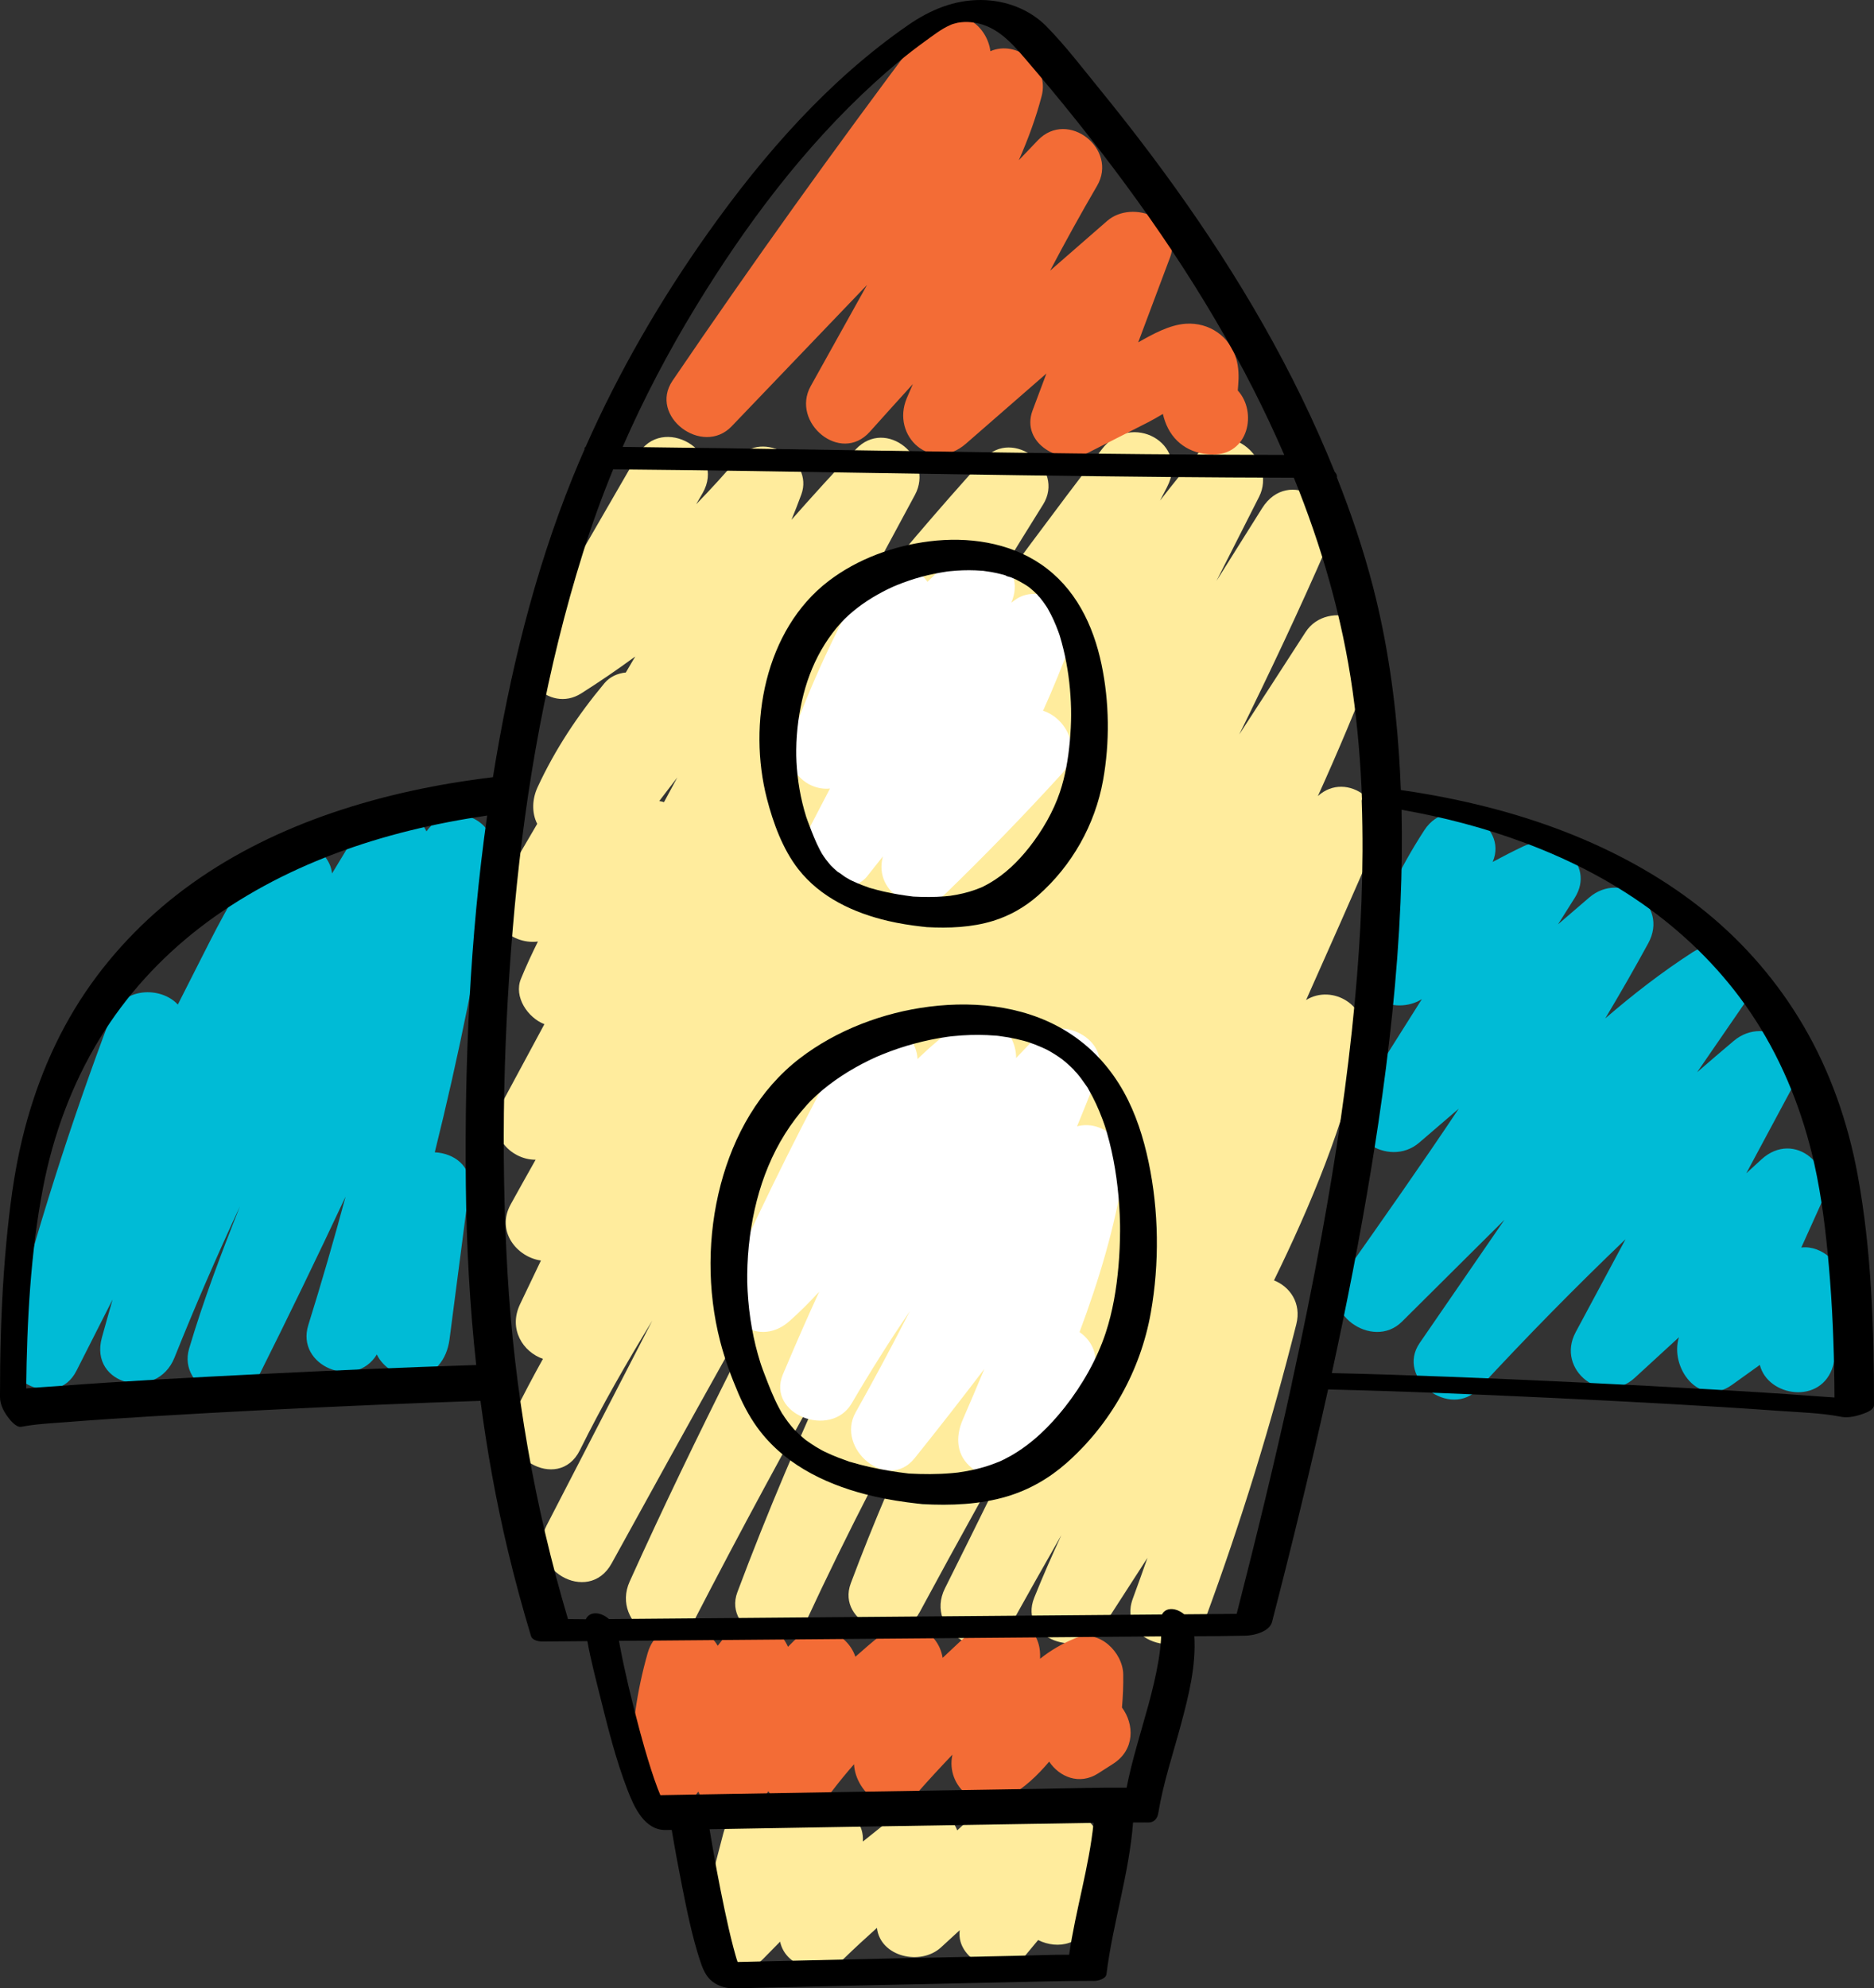 <?xml version="1.0" encoding="utf-8"?>
<!-- Generator: Adobe Illustrator 27.5.0, SVG Export Plug-In . SVG Version: 6.00 Build 0)  -->
<svg version="1.1" xmlns="http://www.w3.org/2000/svg" xmlns:xlink="http://www.w3.org/1999/xlink" x="0px" y="0px"
	 viewBox="0 0 471.432 500" style="enable-background:new 0 0 471.432 500;" xml:space="preserve">
<rect x="0" y="0" width="471.432" height="500" fill="#333333" stroke="none"/>
<g id="Content_5">
	<g>
		<path style="fill:#FFEC9D;" d="M331.533,200.183c5.046-11.156,9.82-22.44,14.189-33.914c3.968-10.42-11.747-15.915-17.306-7.296
			c-5.532,8.578-11.095,17.147-16.667,25.717c7.71-15.609,15.135-31.355,22.091-47.317c4.763-10.929-9.7-20.144-16.351-9.558
			c-3.822,6.084-7.644,12.169-11.464,18.255c3.572-7.044,7.141-14.09,10.712-21.134c4.581-9.035-7.538-20.136-14.871-11.474
			c-3.439,4.063-6.773,8.203-10.027,12.4c0.585-1.133,1.17-2.265,1.754-3.398c5.737-11.113-9.107-19.046-16.351-9.557
			c-12.033,15.76-23.858,31.676-35.494,47.728c6.779-11.32,13.658-22.583,20.658-33.771c5.642-9.017-7.588-19.508-14.871-11.474
			c-11.693,12.9-22.956,26.156-33.874,39.688l16.507-30.636c4.962-9.21-7.241-19.53-14.871-11.474
			c-5.508,5.816-10.892,11.74-16.187,17.739c0.865-2.108,1.698-4.233,2.482-6.383c3.19-8.747-9.806-16.322-15.826-9.212
			c-3.412,4.031-6.959,7.918-10.624,11.674c0.532-0.921,1.065-1.842,1.597-2.763c6.11-10.57-10.248-20.116-16.351-9.558
			c-9.047,15.651-18.094,31.302-27.141,46.953c-4.622,7.995,4.791,18.112,12.954,12.955c4.648-2.936,9.176-6.042,13.598-9.283
			c-0.791,1.339-1.579,2.677-2.365,4.016c-2.057,0.207-4.009,1.054-5.37,2.686c-6.697,8.03-12.405,16.619-16.806,26.116
			c-1.409,3.041-1.523,6.476-0.114,9.261c-3.115,5.32-6.229,10.64-9.344,15.959c-4.658,7.956,2.554,14.518,9.523,13.633
			c-1.52,3.063-2.963,6.18-4.276,9.385c-1.849,4.513,1.705,9.764,5.903,11.4l-10.806,20.056c-4.025,7.47,2.192,14.069,8.599,14.025
			c-2.094,3.734-4.202,7.461-6.264,11.213c-3.79,6.894,1.67,13.313,7.6,14.135c-1.764,3.665-3.521,7.334-5.264,11.009
			c-2.981,6.284,0.81,12.024,5.774,13.715c-2.456,4.42-4.823,8.885-7.064,13.414c-5.387,10.887,10.941,20.492,16.351,9.558
			c5.525-11.166,11.738-21.956,18.224-32.596c-8.862,17.167-17.724,34.334-26.585,51.5c-5.567,10.784,10.452,20.294,16.351,9.558
			c19.101-34.761,38.439-69.459,58.23-103.896c-18.488,35.864-37.142,71.734-53.695,108.464
			c-4.91,10.894,10.669,20.561,16.351,9.557c11.486-22.244,23.414-44.246,35.671-66.063c-9.015,19.429-17.421,39.147-24.935,59.206
			c-3.731,9.959,12.791,17.035,17.306,7.296c5.187-11.19,10.627-22.248,16.259-33.204c1.267,0.62,2.645,0.985,4.028,1.043
			c-3.168,7.461-6.204,14.985-9.051,22.598c-3.776,10.095,12.265,16.638,17.306,7.296c9.834-18.225,19.89-36.327,30.125-54.326
			c-7.806,16.149-15.72,32.248-23.742,48.292c-5.409,10.818,10.385,20.301,16.351,9.558c4.259-7.67,8.578-15.304,12.926-22.922
			c-2.395,5.186-4.685,10.413-6.812,15.705c-4.161,10.349,11.76,15.88,17.306,7.296c3.722-5.761,7.444-11.522,11.166-17.284
			c-1.201,3.416-2.422,6.825-3.674,10.224c-4.221,11.451,14.074,16.391,18.26,5.034c8.94-24.252,16.566-48.94,22.862-74.008
			c1.34-5.335-1.615-9.438-5.615-11.032c9.39-19.217,17.574-38.929,22.266-60.105c1.988-8.973-7.607-14.508-14.191-10.389
			c5.863-13.12,11.676-26.262,17.398-39.445C350.311,202.013,338.746,193.584,331.533,200.183z M167.041,201.705
			c-0.391-0.119-0.789-0.212-1.192-0.276c1.515-1.973,3.012-3.961,4.535-5.928L167.041,201.705z"/>
		<path style="fill:#FFEC9D;" d="M262.506,456.94c-2.535-5.246-11.083-6.429-15.498-2.375c-2.069,1.9-4.137,3.8-6.206,5.699
			c-1.901-5.135-9.123-8.471-13.785-4.981c-3.381,2.532-6.687,5.145-9.957,7.8c0.6-8.283-10.78-12.027-16.17-6.549
			c-0.627,0.637-1.253,1.274-1.879,1.91c-4.059-5.708-14.744-6.25-17.035,2.529c-1.952,7.48-3.904,14.96-5.855,22.44
			c-2.359,9.042,9.105,16.043,15.825,9.212c1.435-1.459,2.871-2.918,4.306-4.377c1.361,6.718,11.077,9.079,16.011,4.29
			c2.726-2.645,5.519-5.215,8.346-7.746c0.838,7.282,10.981,9.616,16.129,4.889c1.564-1.436,3.128-2.872,4.692-4.308
			c-0.003,0.026-0.006,0.051-0.009,0.077c-0.928,7.973,11.129,12.756,16.164,6.695c1.19-1.433,2.381-2.866,3.571-4.299
			c4.927,2.481,11.583,1.265,12.974-5.631l2.993-14.838C278.713,459.491,269.11,451.311,262.506,456.94z"/>
	</g>
</g>
<g id="Content_4">
	<g>
		<path style="fill:#00BBD6;" d="M463.769,323.321c-0.119-5.356-5.387-10.259-10.626-9.613c1.604-3.554,3.209-7.109,4.813-10.663
			c4.305-9.537-6.548-19.112-14.871-11.474c-1.261,1.157-2.521,2.314-3.782,3.471c3.902-7.271,7.804-14.542,11.705-21.814
			c5.254-9.791-6.756-18.308-14.871-11.474c-3.087,2.599-6.149,5.227-9.198,7.87c3.96-5.752,7.919-11.503,11.878-17.255
			c5.389-7.829-5.197-17.952-12.955-12.954c-7.782,5.014-15.057,10.664-22.034,16.673c3.725-6.228,7.343-12.523,10.819-18.906
			c5.294-9.721-6.811-18.398-14.871-11.474c-2.611,2.243-5.222,4.486-7.833,6.73c1.397-2.214,2.794-4.428,4.191-6.642
			c5.442-8.623-4.975-16.733-12.955-12.955c-2.606,1.234-5.158,2.551-7.682,3.908c4.145-9.594-10.903-17.64-17.191-7.979
			c-6.596,10.135-11.692,21.057-15.441,32.55c-3.039,9.315,7.981,14.233,14.824,9.925l-15.528,24.605
			c-6.024,9.544,7.066,18.179,14.871,11.474l9.936-8.536c-9.48,14.185-19.31,28.145-29.153,42.081
			c-6.315,8.941,7.416,18.882,14.871,11.474c8.593-8.539,17.187-17.077,25.78-25.616c-7.108,10.326-14.216,20.652-21.324,30.977
			c-6.102,8.864,7.616,19.327,14.871,11.474c11.923-12.906,24.237-25.43,36.918-37.569c-4.18,7.791-8.361,15.582-12.542,23.372
			c-5.119,9.539,6.888,18.8,14.871,11.474c3.702-3.397,7.404-6.795,11.107-10.193c-2.425,7.572,5.1,17.88,13.315,11.995
			c2.343-1.679,4.687-3.358,7.03-5.036c1.979,8.036,15.564,10.145,18.429,0.209C463.033,336.878,463.92,330.138,463.769,323.321z"/>
		<path style="fill:#00BBD6;" d="M107.284,209.057c-2.775-5.988-13.263-6.434-17.027-0.408c-2.277,3.645-4.512,7.314-6.727,10.994
			c-0.707-6.964-11.164-11.455-16.341-5.572c-6.889,7.827-11.434,16.807-16.117,26.04c-2.112,4.166-4.225,8.331-6.337,12.497
			c-4.211-4.569-13.969-4.569-16.945,3.3c-10.092,26.687-18.722,53.879-25.866,81.502c-2.607,10.08,12.313,17.142,17.306,7.296
			c3.032-5.98,6.065-11.959,9.097-17.939c-0.906,3.2-1.822,6.396-2.701,9.604c-3.303,12.045,13.841,16.067,18.26,5.034
			c5.137-12.826,10.635-25.501,16.463-38.02c-4.706,11.804-9.194,23.657-12.774,35.737c-2.994,10.103,12.429,17.031,17.306,7.296
			c7.553-15.078,14.897-30.256,22.055-45.52c-2.916,10.824-6.03,21.597-9.376,32.305c-3.225,10.321,11.767,16.379,17.239,7.398
			c1.549,3.271,5.406,5.644,8.818,5.644c5.665,0,8.805-4.374,9.468-9.468c1.645-12.638,3.289-25.277,4.934-37.915
			c0.737-5.664-3.821-8.857-8.643-9.103c6.004-24.171,10.964-48.596,14.819-73.226C125.942,205.367,113.026,200.974,107.284,209.057
			z"/>
	</g>
</g>
<g id="Content_3">
	<g>
		<path style="fill:#F36C36;" d="M311.382,98.204c0.059-0.668,0.092-1.244,0.103-1.367c0.192-2.153,0.131-4.401-0.459-6.501
			c-1.611-5.743-6.85-9.313-12.703-8.927c-4.097,0.27-8.186,2.531-11.995,4.683l7.993-21.303c3.597-9.588-9.371-14.836-15.825-9.213
			c-4.774,4.16-9.549,8.32-14.323,12.48c3.779-7.189,7.708-14.302,11.807-21.325c5.371-9.2-7.309-19.305-14.871-11.474
			c-1.61,1.668-3.203,3.354-4.808,5.027c2.297-5.216,4.281-10.563,5.74-16.123c2.034-7.75-6.298-14.174-12.897-11.281
			c-0.364-3.051-2.246-6.056-4.723-7.54c-4.813-2.883-9.896-0.668-12.954,3.397c-21.444,28.499-42.206,57.499-62.273,86.984
			c-6.088,8.945,7.506,19.162,14.871,11.474c11.349-11.847,22.697-23.694,34.046-35.54c-4.723,8.482-9.446,16.963-14.169,25.445
			c-5.069,9.102,7.481,19.739,14.871,11.474c3.593-4.018,7.213-8.012,10.837-12.003c-0.506,1.173-1.023,2.341-1.521,3.519
			c-4.088,9.669,6.309,18.934,14.871,11.474c6.746-5.878,13.492-11.756,20.239-17.635c-1.157,3.085-2.315,6.17-3.472,9.255
			c-3.124,8.327,7.202,14.098,13.909,10.693c5.029-2.553,10.058-5.106,15.086-7.659c1.185-0.602,2.463-1.352,3.782-2.124
			c0.142,0.601,0.306,1.195,0.506,1.771c1.845,5.318,6.239,8.271,11.776,8.435C314.152,114.573,316.327,103.557,311.382,98.204z"/>
		<path style="fill:#F36C36;" d="M282.565,421.051c-0.083-5.544-6.086-11.52-11.985-9.13c-3.372,1.367-6.285,3.085-8.925,5.192
			c-0.006-0.408,0.007-0.814-0.006-1.223c-0.27-8.472-10.027-12.134-16.163-6.695c-2.837,2.514-5.613,5.09-8.354,7.699
			c-1.165-7.219-9.215-10.784-15.812-5.502c-2.107,1.687-4.14,3.436-6.135,5.218c-2.08-6.119-9.848-9.437-15.49-3.973
			c-0.498,0.482-0.978,0.979-1.468,1.468c-2.577-5.822-10.367-9.568-15.168-3.45c-0.836,1.065-1.671,2.13-2.507,3.195
			c-3.55-6.3-15.027-7.235-17.613,1.814c-2.713,9.492-4.105,19.277-4.201,29.148c-0.073,7.526,10.91,13.39,16.163,6.695
			c0.258-0.329,0.516-0.658,0.775-0.987c2.608,6.188,13.367,6.743,17.143,0.628c0.152-0.246,0.313-0.484,0.466-0.728
			c3.274,5.14,11.437,5.986,16.124-0.152c1.735-2.271,3.552-4.477,5.433-6.627c0.431,7.639,9.526,14.486,15.91,7.209
			c2.876-3.278,5.839-6.469,8.842-9.621c-0.002,0.01-0.004,0.02-0.006,0.031c-1.719,8.021,6.446,14.839,13.909,10.693
			c4.147-2.304,7.443-5.432,10.438-8.968c2.599,3.882,7.617,5.966,12.32,2.958c1.256-0.803,2.511-1.606,3.767-2.41
			c5.572-3.564,5.293-10.042,2.225-14.146C282.49,426.625,282.607,423.849,282.565,421.051z"/>
	</g>
</g>
<g id="Content_2">
	<g>
		<path style="fill:#FFFFFF;" d="M204.262,197.573c1.578,0.665,3.097,0.866,4.533,0.708c-1.833,3.523-3.666,7.045-5.499,10.568
			c-2.195,4.218-1.394,9.257,2.439,12.214c3.368,2.599,9.514,2.975,12.432-0.74c1.311-1.669,2.634-3.329,3.954-4.991
			c-0.012,0.044-0.027,0.087-0.039,0.132c-2.464,9.203,9.049,15.779,15.825,9.212c10.005-9.696,19.702-19.687,29.095-29.977
			c5.52-6.048,1.272-14.099-4.605-15.972c2.571-5.688,4.926-11.474,7.085-17.332c2.811-7.625-7.275-15.198-13.909-10.693
			c-0.404,0.274-0.78,0.576-1.177,0.858c4.166-9.322-7.294-18.099-15.156-10.862c-2.005,1.845-3.976,3.719-5.926,5.61
			c-3.527-5.136-12.081-6.987-16.1,0.043c-7.315,12.796-13.42,26.193-18.435,40.05C197.176,190.833,200.23,195.875,204.262,197.573z
			"/>
		<path style="fill:#FFFFFF;" d="M270.947,283.242c1.752-4.27,3.472-8.554,5.148-12.857c3.533-9.071-9.608-15.633-15.825-9.212
			c-1.562,1.614-3.11,3.24-4.647,4.878c0.041-6.851-7.144-13.581-13.977-8.771c-3.904,2.748-7.471,5.797-10.837,9.025
			c-0.298-8.29-12.652-13.637-17.594-4.636c-10.603,19.314-20.446,39.018-29.52,59.096c-4.365,9.658,6.473,18.886,14.871,11.474
			c2.648-2.338,5.135-4.836,7.521-7.433c-2.8,6.096-5.507,12.237-8.121,18.424c-0.018,0.032-0.038,0.064-0.057,0.096
			c0.005,0.002,0.009,0.004,0.014,0.006c-0.318,0.754-0.652,1.5-0.968,2.256c-4.203,10.07,12.036,16.313,17.306,7.296
			c4.626-7.916,9.512-15.651,14.634-23.213c-4.389,8.588-8.931,17.101-13.66,25.515c-5.054,8.992,7.915,20.143,14.871,11.474
			c5.937-7.399,11.772-14.877,17.521-22.419c-1.78,4.282-3.608,8.546-5.45,12.801c-1.899,4.387-1.597,9.1,2.439,12.214
			c3.596,2.775,9.197,2.731,12.432-0.74c6.256-6.714,11.901-13.94,16.931-21.617c3.135-4.784,1.213-9.409-2.402-11.934
			c4.866-13.039,8.908-26.346,11.072-40.188C283.873,286.945,277.083,281.55,270.947,283.242z"/>
	</g>
</g>
<g id="Content_1">
	<g>
		<path d="M467.33,295.5c-2.432-13.232-6.907-26.107-13.745-37.72c-6.341-10.769-14.547-20.335-24.217-28.25
			c-9.958-8.15-21.311-14.533-33.206-19.391c-12.851-5.248-26.404-8.711-40.092-10.927c-1.223-0.198-2.449-0.372-3.675-0.549
			c-0.11-2.967-0.261-5.932-0.457-8.895c-0.942-14.215-2.966-28.385-6.531-42.189c-2.42-9.368-5.533-18.57-9.112-27.575
			c0.152-0.275-0.139-0.837-0.228-0.978c-0.088-0.141-0.207-0.279-0.321-0.417c-1.288-3.189-2.633-6.353-4.028-9.49
			c-11.171-25.114-25.885-48.556-42.381-70.494c-4.116-5.474-8.348-10.86-12.676-16.168c-4.324-5.304-8.578-10.9-13.372-15.79
			c-4.294-4.38-10.37-6.618-16.449-6.666c-6.792-0.054-12.83,2.477-18.33,6.274c-19.963,13.783-36.338,32.487-50.312,52.158
			c-11.987,16.874-22.515,34.983-30.886,53.956c-0.255,0.116-0.312,0.32-0.246,0.567c-1.047,2.387-2.065,4.786-3.042,7.2
			c-9.729,24.038-15.897,49.652-20.017,75.279c-13.709,1.651-27.304,4.486-40.382,8.945c-12.476,4.254-24.482,10.045-35.232,17.709
			c-10.452,7.451-19.631,16.691-26.843,27.321c-7.66,11.289-12.841,23.975-16.013,37.211c-2.047,8.541-3.142,17.29-3.96,26.025
			c-0.961,10.258-1.394,20.559-1.53,30.859c-0.034,2.573-0.048,5.146-0.049,7.72c-0.001,1.772,0.774,3.415,1.786,4.837
			c0.624,0.876,2.247,2.985,3.582,2.723c3.67-0.719,7.5-0.872,11.219-1.167c7.047-0.559,14.103-1.01,21.159-1.44
			c19.173-1.167,38.361-2.121,57.552-2.944c8.524-0.365,17.05-0.687,25.578-0.973c1.663,12.659,3.927,25.247,6.915,37.746
			c1.716,7.179,3.65,14.303,5.785,21.368c0.354,1.171,1.986,1.408,2.997,1.4c3.729-0.031,7.458-0.062,11.187-0.093
			c0.867,4.799,2.128,9.569,3.296,14.268c1.932,7.778,3.913,15.662,6.803,23.15c1.646,4.264,4.237,10.169,9.638,10.074
			c0.496-0.009,0.992-0.017,1.487-0.026c0.792,4.744,1.667,9.476,2.606,14.192c1.249,6.271,2.525,12.595,4.516,18.68
			c0.644,1.969,1.407,3.939,3.098,5.259c1.624,1.267,3.662,1.765,5.689,1.719c2.183-0.049,4.366-0.102,6.549-0.153
			c9.572-0.223,19.145-0.442,28.717-0.657c11.271-0.253,22.542-0.502,33.813-0.732c6.824-0.139,13.656-0.356,20.483-0.347
			c0.235,0,0.47,0,0.705,0.007c0.968,0.028,3.034-0.447,3.191-1.71c1.591-12.795,5.711-25.244,6.685-38.118
			c0.982-0.004,1.964-0.014,2.945-0.013c0.3,0,0.6,0,0.9,0.007c1.398,0.031,2.268-0.97,2.482-2.26
			c1.305-7.871,3.674-14.74,5.771-22.563c1.918-7.156,3.77-14.55,3.31-22.007c4.163-0.014,8.325-0.037,12.484-0.137
			c0.103-0.002,0.207-0.002,0.31-0.003c2.092-0.017,6.119-0.965,6.76-3.446c5.022-19.413,9.773-38.897,14.106-58.476
			c18.425,0.435,36.844,1.214,55.251,2.081c5.577,0.263,11.153,0.538,16.729,0.826c2.591,0.134,5.183,0.271,7.774,0.411
			c1.264,0.068,2.527,0.137,3.791,0.207c0.622,0.034,1.245,0.069,1.867,0.104c0.309,0.017,0.617,0.035,0.926,0.052
			c0.081,0.005,0.337,0.019,0.557,0.031c8.82,0.501,17.639,1.031,26.45,1.671c5.213,0.379,10.624,0.503,15.768,1.508
			c1.731,0.338,3.894-0.188,5.49-0.771c0.921-0.337,2.722-0.982,2.721-2.205C471.424,334.044,470.82,314.485,467.33,295.5z
			 M117.187,297.99c0.159,15.167,0.975,30.263,2.605,45.263c-18.282,0.582-36.557,1.381-54.825,2.297
			c-16.806,0.842-33.618,1.727-50.398,2.999c-2.632,0.199-5.317,0.333-7.98,0.586c0.19-16.889,1.067-33.938,4.244-50.499
			c2.516-13.118,7.256-26.037,14.316-37.562c6.552-10.695,15.037-19.989,24.948-27.67c10.265-7.956,21.857-14.087,33.986-18.674
			c12.401-4.69,25.358-7.745,38.467-9.649C118.201,235.84,116.861,266.949,117.187,297.99z M175.054,77.105
			c12.512-20.518,27.2-40.149,45.023-56.372c3.977-3.62,8.113-7.102,12.48-10.245c1.998-1.438,4.203-3.177,6.308-4.103
			c0.791-0.348,0.514-0.25,1.171-0.44c0.296-0.086,0.601-0.164,0.903-0.233c0.039-0.003,0.122-0.014,0.281-0.038
			c0.952-0.14,1.828-0.207,3.016-0.092c6.039,0.587,9.828,4.704,13.547,9.039c4.46,5.199,8.838,10.468,13.116,15.817
			c16.82,21.03,32.161,43.357,44.382,67.391c2.767,5.442,5.367,10.969,7.79,16.567c-23.351-0.033-46.701-0.274-70.05-0.595
			c-23.664-0.326-47.326-0.74-70.989-1.093c-8.464-0.126-16.929-0.236-25.393-0.329C161.94,100.239,168.11,88.492,175.054,77.105z
			 M268.957,491.54c-4.67-0.017-9.36,0.195-14.019,0.287c-10.795,0.214-21.59,0.451-32.385,0.691
			c-10.103,0.225-20.206,0.455-30.309,0.689c-2.228,0.052-4.456,0.104-6.684,0.156c-0.091-0.268-0.184-0.536-0.273-0.805
			c-0.007-0.025-0.01-0.035-0.019-0.066c-0.083-0.281-0.167-0.562-0.247-0.844c-0.186-0.651-0.364-1.304-0.536-1.959
			c-0.814-3.096-1.514-6.221-2.178-9.352c-1.404-6.621-2.636-13.282-3.739-19.959c-0.022-0.132-0.041-0.264-0.063-0.396
			c12.046-0.209,24.091-0.416,36.137-0.618c15.201-0.255,30.403-0.507,45.605-0.739c4.953-0.076,9.907-0.171,14.861-0.245
			C273.99,469.468,270.545,480.448,268.957,491.54z M292.078,412.146c-0.112,1.813-0.341,3.618-0.638,5.409
			c-0.317,1.913-0.713,3.813-1.153,5.701c-0.227,0.977-0.466,1.95-0.714,2.922c-0.265,1.038-0.417,1.614-0.64,2.43
			c-1.891,6.947-4.137,13.851-5.518,20.928c-7.043-0.082-14.11,0.176-21.147,0.28c-14.705,0.218-29.409,0.46-44.113,0.705
			c-13.55,0.226-27.1,0.457-40.649,0.692c-3.796,0.066-7.592,0.132-11.387,0.198c-0.247-0.586-0.486-1.176-0.711-1.77
			c-0.578-1.527-1.103-3.073-1.604-4.627c-0.602-1.868-1.167-3.747-1.71-5.633c-0.25-0.867-0.472-1.745-0.736-2.608
			c0.419,1.37-0.113-0.421-0.202-0.75c-0.144-0.535-0.287-1.069-0.429-1.605c-1.813-6.856-3.514-13.771-4.822-20.743
			c-0.066-0.352-0.13-0.705-0.192-1.059c13.526-0.112,27.052-0.224,40.578-0.336c17.007-0.141,34.013-0.282,51.02-0.423
			c14.71-0.122,29.42-0.244,44.13-0.366c0.219-0.002,0.439-0.002,0.658-0.003C292.088,411.706,292.092,411.926,292.078,412.146z
			 M332.5,310.529c-2.275,12.456-4.806,24.865-7.511,37.234c-0.006,0.029-0.004,0.052-0.008,0.08
			c-0.038,0.101-0.052,0.195-0.047,0.283c-4.236,19.321-8.907,38.542-13.83,57.699c-3.886,0.032-7.772,0.064-11.658,0.097
			c-0.514,0.004-1.029,0.009-1.543,0.013c-0.738-0.608-1.569-1.057-2.396-1.225c-1.534-0.312-2.671,0.207-3.188,1.271
			c-11.678,0.097-23.357,0.194-35.035,0.29c-17.007,0.141-34.013,0.282-51.02,0.423c-14.71,0.122-29.42,0.244-44.13,0.366
			c-2.979,0.025-5.959,0.049-8.939,0.074c-0.764-0.673-1.647-1.175-2.548-1.358c-1.562-0.318-2.774,0.249-3.266,1.403
			c-1.476,0.005-2.993-0.058-4.494-0.043c-8.43-28.318-13.517-57.612-15.217-87.107c-1.763-30.569-1.011-61.557,1.813-92.037
			c2.789-30.099,8.093-60.042,17.149-88.914c2.247-7.164,4.801-14.19,7.632-21.091c0.141,0.024,0.281,0.041,0.419,0.042
			c21.48,0.185,42.957,0.556,64.435,0.899c24.794,0.396,49.589,0.782,74.386,1.013c10.659,0.1,21.319,0.157,31.979,0.186
			c7.002,17.24,12.194,35.17,14.793,53.667c1.268,9.03,2.018,18.113,2.354,27.216c-0.04,0.123-0.066,0.25-0.062,0.387
			c0.581,16.863-0.183,33.752-1.755,50.544C338.975,271.588,336.043,291.123,332.5,310.529z M456.476,351.067
			c-8.473-0.643-16.956-1.163-25.439-1.656c-11.019-0.64-22.042-1.22-33.067-1.751c-11.155-0.538-22.311-1.028-33.471-1.455
			c-9.776-0.374-19.555-0.707-29.336-0.921c-0.04-0.001-0.08-0.002-0.119-0.002c3.711-17.054,7.082-34.188,9.903-51.414
			c0.01-0.063,0.021-0.126,0.031-0.189c0.618-3.781,1.219-7.564,1.781-11.354c2.72-18.335,4.755-36.794,5.558-55.318
			c0.337-7.789,0.433-15.587,0.269-23.381c10.572,1.863,20.741,4.485,31.109,8.362c11.82,4.419,22.966,10.232,33.04,17.876
			c9.725,7.379,18.28,16.372,24.889,26.653c7.094,11.035,11.95,23.41,14.802,36.192c1.873,8.397,2.883,16.986,3.643,25.547
			c0.874,9.855,1.273,19.748,1.399,29.639c0.015,1.172,0.014,2.345,0.022,3.518C459.811,351.292,458.132,351.193,456.476,351.067z"
			/>
		<path d="M196.748,355.421c0.016,0.024,0.034,0.048,0.049,0.072c-0.048-0.079-0.094-0.153-0.133-0.213
			C196.692,355.327,196.719,355.375,196.748,355.421z"/>
		<path d="M282.711,274.599c-3.205-5.754-7.505-10.621-12.972-14.324c-10.491-7.106-23.637-8.691-35.961-7.137
			c-11.585,1.461-23.272,5.858-32.573,12.992c-10.221,7.84-16.642,19.396-19.894,31.709c-3.37,12.759-3.442,26.714-0.133,39.493
			c1.153,4.452,2.751,8.815,4.56,13.044c1.446,3.381,3.24,6.666,5.507,9.57c7.025,8.997,17.726,13.836,28.62,16.337
			c3.633,0.834,7.319,1.404,11.021,1.823c0.116,0.013,0.236,0.023,0.358,0.03c0.258,0.043,0.517,0.08,0.778,0.094
			c7.116,0.391,14.477,0.118,21.347-1.941c5.573-1.67,10.584-4.558,14.933-8.398c11.09-9.79,18.622-23.252,21.199-37.807
			c2.193-12.382,2.032-25.568-0.558-37.875C287.666,286.135,285.743,280.042,282.711,274.599z M281.365,318.451
			c-0.498,5.633-1.427,11.282-3.197,16.663c-2.189,6.651-5.903,13.183-10.323,18.781c-3.778,4.786-8.235,9.169-13.623,12.221
			c-0.547,0.31-1.103,0.605-1.666,0.885c-0.264,0.131-0.53,0.255-0.796,0.382c-0.009,0.004-0.03,0.014-0.055,0.025
			c-0.104,0.044-0.291,0.124-0.329,0.14c-1.244,0.509-2.505,0.965-3.794,1.346c-1.385,0.409-2.792,0.74-4.211,1.004
			c-0.757,0.141-1.517,0.259-2.28,0.369c-0.112,0.016-0.172,0.025-0.214,0.032c-0.041,0.003-0.104,0.009-0.233,0.023
			c-0.441,0.046-0.882,0.091-1.323,0.129c-3.556,0.306-7.13,0.284-10.692,0.095c-3.325-0.4-6.636-0.923-9.903-1.665
			c-1.538-0.349-3.066-0.744-4.578-1.195c-0.165-0.049-0.329-0.101-0.494-0.15c-0.527-0.157,0.379,0.119,0.386,0.12
			c-0.308-0.036-0.653-0.214-0.947-0.314c-0.708-0.241-1.411-0.497-2.109-0.767c-1.205-0.467-2.394-0.979-3.557-1.543
			c-0.197-0.096-0.394-0.204-0.594-0.299c-0.524-0.286-1.043-0.582-1.553-0.893c-0.879-0.534-1.718-1.118-2.556-1.712
			c-0.122-0.098-0.245-0.195-0.365-0.294c-0.409-0.337-0.81-0.685-1.202-1.042c-0.325-0.297-0.644-0.601-0.956-0.912
			c-0.156-0.156-0.309-0.316-0.463-0.473c-0.534-0.62-1.061-1.244-1.553-1.9c-0.49-0.653-0.942-1.33-1.387-2.014
			c0.051,0.084,0.101,0.171,0.136,0.242c-0.054-0.108-0.121-0.211-0.186-0.314c-0.002-0.004-0.005-0.007-0.008-0.011
			c-0.217-0.335-0.178-0.288-0.076-0.13c-0.007-0.011-0.013-0.022-0.02-0.033c-0.219-0.377-0.43-0.758-0.635-1.142
			c-1.421-2.66-2.506-5.474-3.585-8.286c-0.18-0.469-0.361-0.938-0.534-1.409c-0.138-0.375-0.271-0.752-0.401-1.129
			c-0.054-0.156-0.21-0.645-0.239-0.727c-0.418-1.367-0.815-2.738-1.156-4.128c-0.736-2.998-1.273-6.045-1.626-9.112
			c-0.179-1.559-0.311-3.123-0.396-4.69c-0.098-1.811-0.111-2.532-0.094-4.18c0.033-3.176,0.255-6.35,0.67-9.498
			c1.615-12.247,5.921-23.818,14.373-33.136c0.234-0.258,0.472-0.511,0.71-0.765c0.106-0.113,0.15-0.162,0.168-0.182
			c0.007-0.005,0.038-0.034,0.145-0.14c0.472-0.469,0.954-0.927,1.447-1.375c0.939-0.852,1.915-1.665,2.919-2.44
			c2.1-1.62,4.324-3.077,6.63-4.387c1.194-0.678,2.411-1.317,3.647-1.917c0.532-0.259,1.068-0.508,1.607-0.752
			c0.119-0.052,0.373-0.163,0.476-0.208c0.398-0.17,0.797-0.337,1.198-0.499c2.633-1.069,5.331-1.977,8.074-2.718
			c2.758-0.746,5.563-1.325,8.393-1.719c0.296-0.041,0.977-0.119,0.284-0.042c0.326-0.036,0.652-0.075,0.978-0.108
			c0.759-0.078,1.519-0.143,2.28-0.193c1.403-0.093,2.81-0.137,4.217-0.129c1.39,0.008,2.78,0.067,4.166,0.182
			c0.286,0.024,0.598,0.025,0.882,0.079c0.061,0.01,0.125,0.02,0.193,0.029c0.729,0.093,1.457,0.202,2.181,0.328
			c1.331,0.232,2.653,0.522,3.957,0.875c0.299,0.081,0.595,0.169,0.893,0.252c0.012,0.003,0.018,0.005,0.029,0.008
			c0.614,0.209,1.227,0.419,1.833,0.652c0.618,0.238,1.23,0.491,1.834,0.761c0.278,0.124,0.555,0.252,0.83,0.383
			c0.095,0.046,0.381,0.19,0.576,0.287c0.16,0.087,0.323,0.176,0.384,0.21c0.265,0.149,0.527,0.302,0.788,0.459
			c0.565,0.339,1.119,0.695,1.663,1.067c0.275,0.188,0.543,0.384,0.814,0.576c0.498,0.409,0.997,0.816,1.477,1.247
			c0.499,0.448,0.984,0.912,1.453,1.391c0.014,0.015,0.029,0.03,0.043,0.044c0.097,0.221,0.527,0.574,0.662,0.734
			c0.844,0.997,1.625,2.047,2.348,3.134c0.173,0.26,0.484,0.602,0.583,0.905c-0.001-0.002-0.438-0.75-0.19-0.314
			c0.077,0.135,0.159,0.268,0.238,0.402c0.343,0.59,0.672,1.188,0.986,1.794c0.645,1.242,1.232,2.513,1.769,3.805
			c0.275,0.661,0.536,1.328,0.785,2c0.116,0.313,0.229,0.628,0.34,0.943c0.043,0.123,0.196,0.572,0.264,0.769
			c0.051,0.165,0.213,0.676,0.259,0.826c0.099,0.327,0.196,0.655,0.29,0.983c0.206,0.718,0.4,1.439,0.584,2.163
			c0.372,1.469,0.699,2.95,0.986,4.438c0.584,3.031,1.001,6.094,1.277,9.168c0.139,1.544,0.241,3.09,0.31,4.639
			c0.032,0.733,0.056,1.466,0.073,2.199c0.002,0.134,0.008,0.515,0.009,0.608c0.004,0.412,0.005,0.824,0.004,1.236
			C281.759,312.485,281.629,315.474,281.365,318.451z"/>
		<path d="M252.663,144.6c-0.001,0-0.002-0.001-0.003-0.001c0.017,0.022,0.039,0.042,0.069,0.061
			C252.698,144.64,252.68,144.62,252.663,144.6z"/>
		<path d="M200.811,218.54c5.572,7.141,14.016,11.048,22.665,13.056c2.809,0.652,5.659,1.094,8.523,1.419
			c0.115,0.013,0.234,0.023,0.354,0.03c0.259,0.043,0.52,0.08,0.781,0.094c5.55,0.301,11.312,0.079,16.662-1.561
			c4.21-1.291,8.02-3.468,11.319-6.369c8.541-7.51,14.372-17.828,16.381-29.018c1.704-9.495,1.588-19.636-0.385-29.078
			c-2.088-9.994-6.613-19.334-15.236-25.218c-8.144-5.556-18.43-6.964-28.04-5.773c-9.043,1.121-18.139,4.437-25.413,10.004
			c-16.051,12.284-20.335,35.953-15.494,54.711C194.499,206.921,196.901,213.528,200.811,218.54z M200.836,181.296
			c1.252-9.229,4.449-17.781,10.849-24.827c0.905-0.996,2.469-2.43,3.942-3.565c1.616-1.247,3.329-2.366,5.105-3.371
			c0.827-0.468,1.669-0.911,2.522-1.33c0.445-0.219,0.894-0.429,1.346-0.634c0.059-0.026,0.118-0.051,0.148-0.064
			c0.299-0.125,0.597-0.253,0.897-0.376c2.023-0.826,4.098-1.526,6.208-2.097c2.073-0.562,4.171-0.972,6.293-1.297
			c0.094-0.014,0.295-0.04,0.413-0.054c0.12-0.013,0.24-0.027,0.36-0.04c0.542-0.057,1.085-0.104,1.629-0.142
			c1.08-0.075,2.162-0.113,3.245-0.11c1.07,0.003,2.14,0.046,3.206,0.132c0.106,0.009,0.23,0.012,0.352,0.019
			c0.031,0.007,0.062,0.013,0.092,0.017c0.625,0.084,1.249,0.169,1.871,0.278c0.922,0.162,1.838,0.36,2.743,0.597
			c0.202,0.053,0.402,0.111,0.603,0.167c-0.006-0.007-0.016-0.013-0.02-0.02c0.004,0.007,0.017,0.014,0.023,0.021
			c0.096,0.027,0.192,0.054,0.289,0.08c0.564,0.155,0.017,0.126-0.223-0.02c0.314,0.2,1.296,0.408,1.5,0.487
			c0.427,0.166,0.85,0.343,1.268,0.529c0.393,0.176,1.803,1.072,0.444,0.175c0.844,0.557,1.761,0.998,2.598,1.576
			c0.143,0.098,0.283,0.201,0.424,0.303c0.341,0.289,0.687,0.57,1.018,0.871c0.344,0.311,0.68,0.632,1.006,0.963
			c0.01,0.01,0.019,0.02,0.029,0.03c0.063,0.181,0.464,0.522,0.557,0.635c0.576,0.699,1.112,1.431,1.612,2.186
			c0.118,0.178,0.229,0.361,0.347,0.54c0.014,0.025,0.017,0.033,0.034,0.064c0.276,0.509,0.563,1.011,0.825,1.527
			c0.464,0.914,0.887,1.848,1.275,2.797c0.188,0.459,0.367,0.922,0.539,1.388c0.096,0.261,0.19,0.524,0.282,0.787
			c0.017,0.048,0.107,0.335,0.162,0.507c1.29,4.322,2.117,8.737,2.512,13.233c0.401,4.569,0.401,8.401-0.04,13.239
			c-0.39,4.286-1.11,8.584-2.48,12.673c-1.632,4.874-4.452,9.761-7.725,13.906c-2.808,3.556-6.096,6.78-10.105,9.074
			c-0.418,0.239-0.843,0.467-1.274,0.683c-0.219,0.11-0.44,0.214-0.66,0.319c-0.018,0.008-0.018,0.009-0.032,0.016
			c-0.029,0.011-0.04,0.015-0.075,0.029c-0.96,0.38-1.92,0.741-2.911,1.033c-1.008,0.297-2.032,0.54-3.064,0.737
			c-0.52,0.099-1.042,0.179-1.564,0.263c-0.076,0.012-0.138,0.022-0.191,0.031c-0.02,0.002-0.036,0.004-0.062,0.007
			c-0.439,0.05-0.879,0.093-1.32,0.129c-2.632,0.217-5.275,0.197-7.911,0.06c-2.488-0.306-4.966-0.701-7.41-1.261
			c-1.068-0.245-2.13-0.518-3.181-0.826c-0.041-0.012-0.09-0.023-0.14-0.032c0.011,0.001,0.016,0.002,0.027,0.003
			c-0.18-0.016-0.475-0.157-0.631-0.21c-0.556-0.19-1.108-0.391-1.656-0.605c-0.881-0.344-1.751-0.719-2.602-1.13
			c-0.099-0.048-0.198-0.097-0.296-0.146c-0.38-0.219-0.763-0.43-1.137-0.659c-0.642-0.392-1.276-0.988-1.947-1.33
			c-0.341-0.282-0.674-0.572-0.998-0.873c-0.242-0.224-0.478-0.453-0.71-0.687c-0.03-0.03-0.06-0.061-0.089-0.092
			c-0.395-0.51-0.84-0.985-1.225-1.505c-0.346-0.467-0.659-0.954-0.98-1.438c-0.004-0.007-0.008-0.013-0.012-0.02
			c-0.166-0.299-0.336-0.596-0.495-0.899c-1.057-2-1.869-4.112-2.677-6.22c-0.161-0.419-0.321-0.837-0.473-1.259
			c-0.097-0.268-0.184-0.54-0.283-0.808c-0.011-0.031-0.02-0.053-0.028-0.074c-0.009-0.031-0.017-0.058-0.029-0.095
			c-0.339-1.111-0.655-2.227-0.927-3.357c-0.555-2.308-0.956-4.653-1.214-7.013c-0.252-2.308-0.353-4.481-0.33-6.326
			C200.331,186.152,200.508,183.713,200.836,181.296z"/>
	</g>
</g>
</svg>
